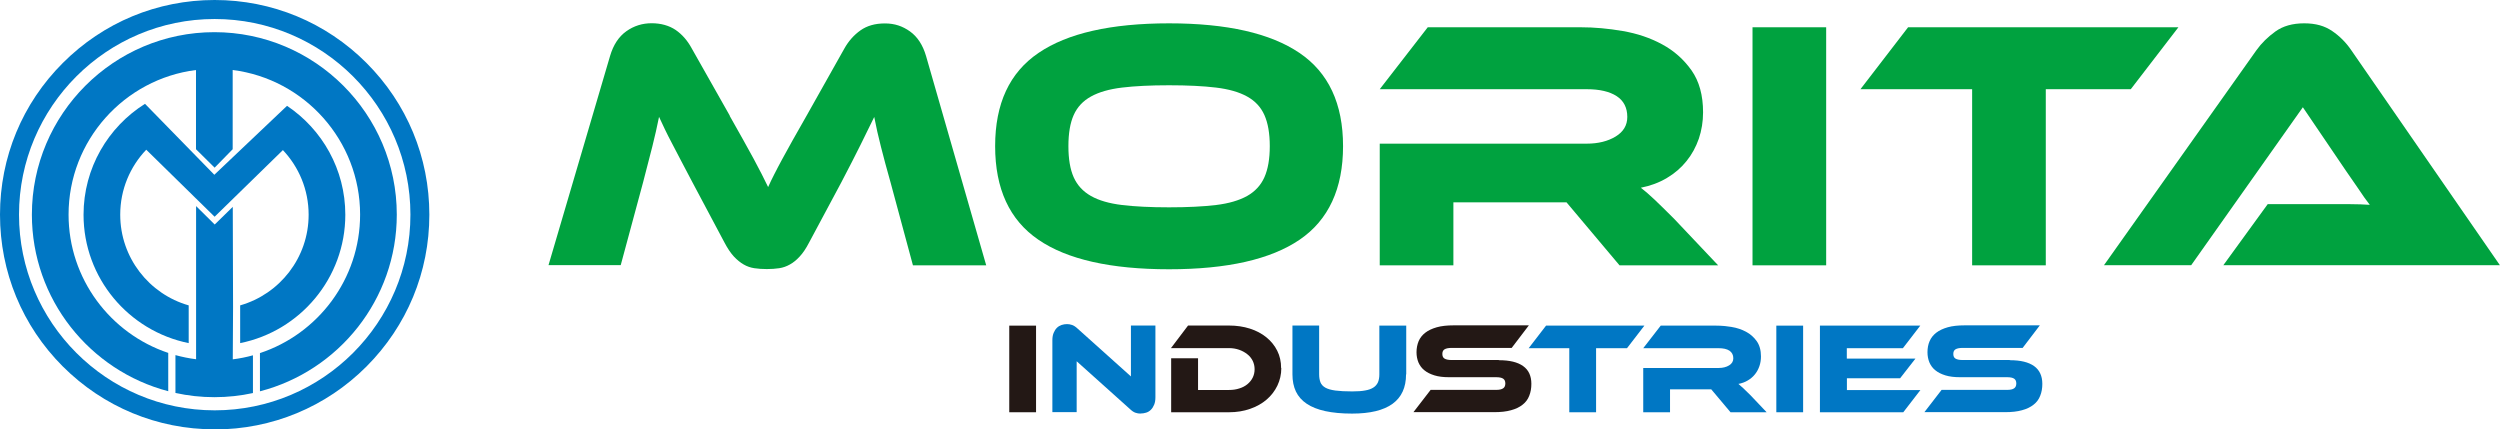 <?xml version="1.0" encoding="UTF-8"?>
<svg id="Layer_2" data-name="Layer 2" xmlns="http://www.w3.org/2000/svg" viewBox="0 0 260.34 44.71">
  <defs>
    <style>
      .cls-1 {
        fill: #231815;
      }

      .cls-2 {
        fill: #0077c4;
      }

      .cls-3 {
        fill: #00a23f;
      }
    </style>
  </defs>
  <g id="_会社案内" data-name="会社案内">
    <g>
      <g>
        <g>
          <polygon class="cls-2" points="19.96 20.21 20.42 20.66 20.42 20.65 19.96 20.21"/>
          <path class="cls-2" d="M22.33,3.35C11.85,3.35,3.32,11.88,3.32,22.35c0,8.82,6.04,16.25,14.2,18.39v-3.99c-6.02-2.01-10.38-7.71-10.38-14.4,0-7.72,5.8-14.12,13.27-15.06v8.25l1.94,1.92,1.88-1.92V7.29c7.47.94,13.27,7.34,13.27,15.06,0,6.71-4.38,12.42-10.43,14.42v3.98c8.19-2.12,14.25-9.56,14.25-18.4,0-10.48-8.52-19-19-19Z"/>
          <path class="cls-2" d="M12.52,22.35c0-2.62,1.03-5,2.71-6.76l7.12,6.98,7.11-6.94c1.66,1.76,2.68,4.12,2.68,6.73,0,4.48-3.02,8.27-7.13,9.44v3.93c6.24-1.25,10.95-6.77,10.95-13.37,0-4.72-2.41-8.89-6.07-11.34l-7.57,7.18-7.22-7.39c-3.84,2.41-6.4,6.69-6.4,11.55,0,6.6,4.71,12.11,10.95,13.37v-3.93c-4.11-1.17-7.13-4.96-7.13-9.44Z"/>
          <path class="cls-2" d="M24.24,37.41l.03-5.44s-.03-10.43-.03-10.43l-1.88,1.84-1.94-1.92v15.95c-.73-.09-1.45-.24-2.15-.43v3.94c1.31.29,2.67.44,4.06.44s2.72-.15,4.01-.43v-3.93c-.68.19-1.38.33-2.1.42Z"/>
        </g>
        <path class="cls-2" d="M22.35,44.71c-5.97,0-11.58-2.33-15.81-6.55C2.32,33.94,0,28.32,0,22.35S2.32,10.77,6.55,6.55C10.77,2.33,16.38,0,22.35,0s11.59,2.33,15.81,6.55c4.22,4.22,6.55,9.83,6.55,15.81s-2.33,11.58-6.55,15.81c-4.22,4.22-9.84,6.55-15.81,6.55h0ZM22.35,1.98C11.12,1.98,1.98,11.12,1.98,22.35s9.14,20.38,20.38,20.38,20.38-9.14,20.38-20.38S33.59,1.98,22.35,1.98h0Z"/>
      </g>
      <g>
        <path class="cls-3" d="M75.99,12.07c.54.96,1.02,1.81,1.43,2.54.41.73.76,1.38,1.07,1.94.31.57.58,1.09.82,1.56.23.47.46.93.68,1.37.2-.44.41-.89.65-1.35.23-.46.51-.98.82-1.56.31-.58.67-1.23,1.07-1.94.41-.72.88-1.56,1.43-2.52l3.96-7.04c.44-.79,1.01-1.43,1.69-1.91.68-.48,1.52-.72,2.54-.72s1.83.28,2.61.83c.78.56,1.34,1.41,1.68,2.58l6.26,21.78h-7.63l-2.33-8.63c-.4-1.41-.73-2.64-1-3.71-.27-1.06-.51-2.1-.7-3.11-.42.86-.89,1.82-1.41,2.87-.52,1.05-1.2,2.38-2.04,3.98l-3.33,6.22c-.32.62-.65,1.11-.98,1.46-.33.36-.67.64-1.02.83-.35.2-.72.33-1.11.39-.4.06-.83.09-1.3.09s-.9-.03-1.3-.09c-.39-.06-.77-.19-1.11-.39-.35-.2-.69-.48-1.02-.83-.33-.36-.66-.85-.98-1.46l-3.33-6.26c-.44-.84-.84-1.59-1.19-2.26-.35-.67-.66-1.26-.94-1.8-.28-.53-.53-1.02-.74-1.46-.21-.45-.41-.88-.61-1.3-.2.99-.43,2.02-.7,3.09-.27,1.08-.59,2.32-.96,3.72l-2.33,8.63h-7.52l6.41-21.78c.34-1.16.91-2.02,1.7-2.58.79-.56,1.67-.83,2.63-.83s1.82.24,2.5.7c.68.47,1.24,1.11,1.68,1.93l3.96,7Z"/>
        <path class="cls-3" d="M121.74,2.43c6.03,0,10.55,1.03,13.58,3.08,3.03,2.05,4.54,5.29,4.54,9.71s-1.51,7.69-4.52,9.74c-3.01,2.05-7.54,3.08-13.6,3.08s-10.61-1.02-13.61-3.08c-3-2.05-4.5-5.3-4.5-9.74s1.5-7.66,4.52-9.71c3.01-2.05,7.54-3.08,13.6-3.08ZM121.74,21.59c1.93,0,3.56-.08,4.89-.24,1.33-.16,2.41-.48,3.24-.94.83-.47,1.43-1.12,1.8-1.95.37-.83.56-1.91.56-3.24s-.19-2.41-.56-3.24c-.37-.83-.97-1.47-1.8-1.93-.83-.46-1.91-.77-3.24-.93-1.33-.16-2.96-.24-4.89-.24s-3.56.08-4.89.24c-1.33.16-2.41.47-3.24.93-.83.46-1.43,1.1-1.8,1.93-.37.83-.55,1.91-.55,3.24s.18,2.41.55,3.24c.37.83.97,1.48,1.8,1.95.83.47,1.91.78,3.24.94,1.33.16,2.96.24,4.89.24Z"/>
        <path class="cls-3" d="M178.91,27.63h-10.26l-5.52-6.56h-11.78v6.56h-7.67v-12.67h21.56c1.19,0,2.19-.25,3-.74.81-.49,1.22-1.17,1.22-2.04,0-.96-.37-1.69-1.11-2.17-.74-.48-1.78-.72-3.11-.72h-21.56l5-6.45h15.93c1.41,0,2.87.13,4.37.39,1.51.26,2.88.72,4.11,1.39,1.24.67,2.25,1.57,3.06,2.71.8,1.14,1.2,2.59,1.2,4.37,0,.96-.15,1.88-.44,2.74-.3.86-.72,1.64-1.28,2.33-.55.69-1.23,1.28-2.04,1.76-.8.48-1.71.82-2.72,1.02.42.32.89.73,1.41,1.22.52.49,1.21,1.17,2.08,2.04l4.56,4.82Z"/>
        <path class="cls-3" d="M190.17,27.63h-7.67V2.84h7.67v24.78Z"/>
        <path class="cls-3" d="M226.85,2.84l-4.96,6.45h-8.85v18.34h-7.67V9.29h-11.63l4.96-6.45h28.16Z"/>
        <path class="cls-3" d="M231.52,27.63l4.63-6.37h8.54c.8,0,1.5.03,2.09.07-.35-.44-.75-1.01-1.2-1.69-.46-.68-.9-1.32-1.32-1.91l-4.45-6.56-11.63,16.45h-9.08l15.89-22.41c.52-.72,1.17-1.36,1.96-1.93.79-.57,1.79-.85,3-.85s2.13.27,2.91.8c.78.53,1.44,1.19,1.98,1.98l15.49,22.41h-28.82Z"/>
      </g>
      <g>
        <path class="cls-1" d="M107.89,42.93h-2.79v-9.02h2.79v9.02Z"/>
        <path class="cls-2" d="M118.77,43.07c-.18,0-.36-.03-.53-.09-.18-.06-.37-.19-.59-.4l-5.53-4.96v5.3h-2.53v-7.48c0-.3.04-.55.13-.77.09-.22.2-.39.34-.53.14-.14.3-.23.49-.3.18-.06.38-.09.57-.09.17,0,.34.03.52.09.18.06.38.19.6.4l5.53,4.96v-5.3h2.55v7.47c0,.3-.04.55-.13.77-.09.22-.2.39-.34.53-.14.14-.3.24-.49.3-.19.06-.38.09-.58.09Z"/>
        <path class="cls-1" d="M133.43,38.33c0,.66-.14,1.26-.41,1.83-.27.56-.65,1.05-1.13,1.46-.48.41-1.05.73-1.72.96-.66.23-1.39.35-2.17.35h-6.04v-5.62h2.8v3.3h3.23c.39,0,.74-.05,1.07-.16.33-.1.61-.25.84-.44.23-.19.42-.42.55-.68.13-.26.2-.56.2-.88s-.07-.61-.2-.88c-.14-.27-.32-.5-.57-.69-.24-.19-.53-.35-.85-.46-.32-.11-.67-.17-1.05-.17h-6.04l1.78-2.35h4.26c.79,0,1.52.11,2.18.32s1.24.52,1.72.91c.48.39.86.86,1.13,1.4.27.54.4,1.14.4,1.79Z"/>
        <path class="cls-2" d="M146.42,38.99c0,2.72-1.87,4.08-5.62,4.08-1.09,0-2.02-.09-2.8-.26-.78-.17-1.43-.43-1.93-.77-.51-.34-.88-.77-1.12-1.27-.24-.51-.36-1.1-.36-1.79v-5.08h2.78v5.08c0,.33.05.61.14.84.09.22.26.41.51.55.25.14.6.24,1.05.3.45.06,1.03.09,1.75.09.54,0,.99-.03,1.35-.1.36-.06.65-.17.86-.31.22-.14.37-.33.47-.55.09-.22.14-.49.14-.81v-5.08h2.8v5.08Z"/>
        <path class="cls-1" d="M156.09,37.51c1.11,0,1.95.2,2.52.61.58.41.86,1.03.86,1.85,0,.46-.07.87-.22,1.24-.14.37-.37.68-.69.93-.31.25-.72.45-1.21.58-.49.14-1.08.2-1.76.2h-8.4l1.79-2.32h6.82c.33,0,.57-.05.73-.16.15-.1.23-.27.23-.51s-.08-.4-.23-.5c-.15-.1-.4-.15-.73-.15h-4.91c-.59,0-1.09-.06-1.51-.19-.42-.13-.77-.3-1.05-.53-.28-.22-.48-.5-.62-.82-.13-.32-.2-.67-.2-1.06,0-.42.08-.81.22-1.15.15-.35.38-.64.69-.88.31-.24.71-.43,1.2-.57s1.08-.2,1.76-.2h7.83l-1.79,2.35h-6.26c-.32,0-.56.05-.72.14-.16.09-.24.25-.24.49s.08.4.24.49c.16.09.4.14.72.14h4.91Z"/>
        <path class="cls-2" d="M171.24,33.91l-1.81,2.35h-3.22v6.67h-2.79v-6.67h-4.23l1.81-2.35h10.25Z"/>
        <path class="cls-2" d="M183.94,42.93h-3.73l-2.01-2.39h-4.29v2.39h-2.79v-4.61h7.85c.43,0,.8-.09,1.09-.27.3-.18.44-.43.44-.74,0-.35-.14-.61-.4-.79-.27-.18-.65-.26-1.13-.26h-7.85l1.82-2.35h5.8c.51,0,1.04.05,1.59.14.55.09,1.05.26,1.5.5.45.24.82.57,1.11.98.29.41.44.94.44,1.59,0,.35-.05.68-.16,1-.11.32-.26.6-.46.85-.2.25-.45.47-.74.64-.29.18-.62.3-.99.37.15.12.32.27.51.45.19.18.44.43.76.74l1.66,1.75Z"/>
        <path class="cls-2" d="M187.77,42.93h-2.79v-9.02h2.79v9.02Z"/>
        <path class="cls-2" d="M199.99,40.61l-1.79,2.32h-8.68v-9.02h10.45l-1.81,2.35h-5.84v1.08h7.15l-1.6,2.05h-5.54v1.23h7.67Z"/>
        <path class="cls-2" d="M209.3,37.51c1.11,0,1.94.2,2.52.61.57.41.86,1.03.86,1.85,0,.46-.07.87-.22,1.24-.14.37-.37.68-.69.93-.31.25-.72.45-1.21.58-.49.14-1.08.2-1.76.2h-8.4l1.79-2.32h6.82c.33,0,.58-.05.73-.16.15-.1.23-.27.23-.51s-.08-.4-.23-.5c-.15-.1-.4-.15-.73-.15h-4.91c-.58,0-1.09-.06-1.51-.19-.42-.13-.77-.3-1.05-.53-.28-.22-.48-.5-.62-.82-.13-.32-.2-.67-.2-1.06,0-.42.07-.81.22-1.15.15-.35.38-.64.69-.88.31-.24.71-.43,1.2-.57s1.08-.2,1.76-.2h7.83l-1.79,2.35h-6.26c-.32,0-.56.05-.72.14-.16.09-.24.25-.24.49s.08.4.24.49c.16.09.4.14.72.14h4.91Z"/>
      </g>
    </g>
  </g>
</svg>